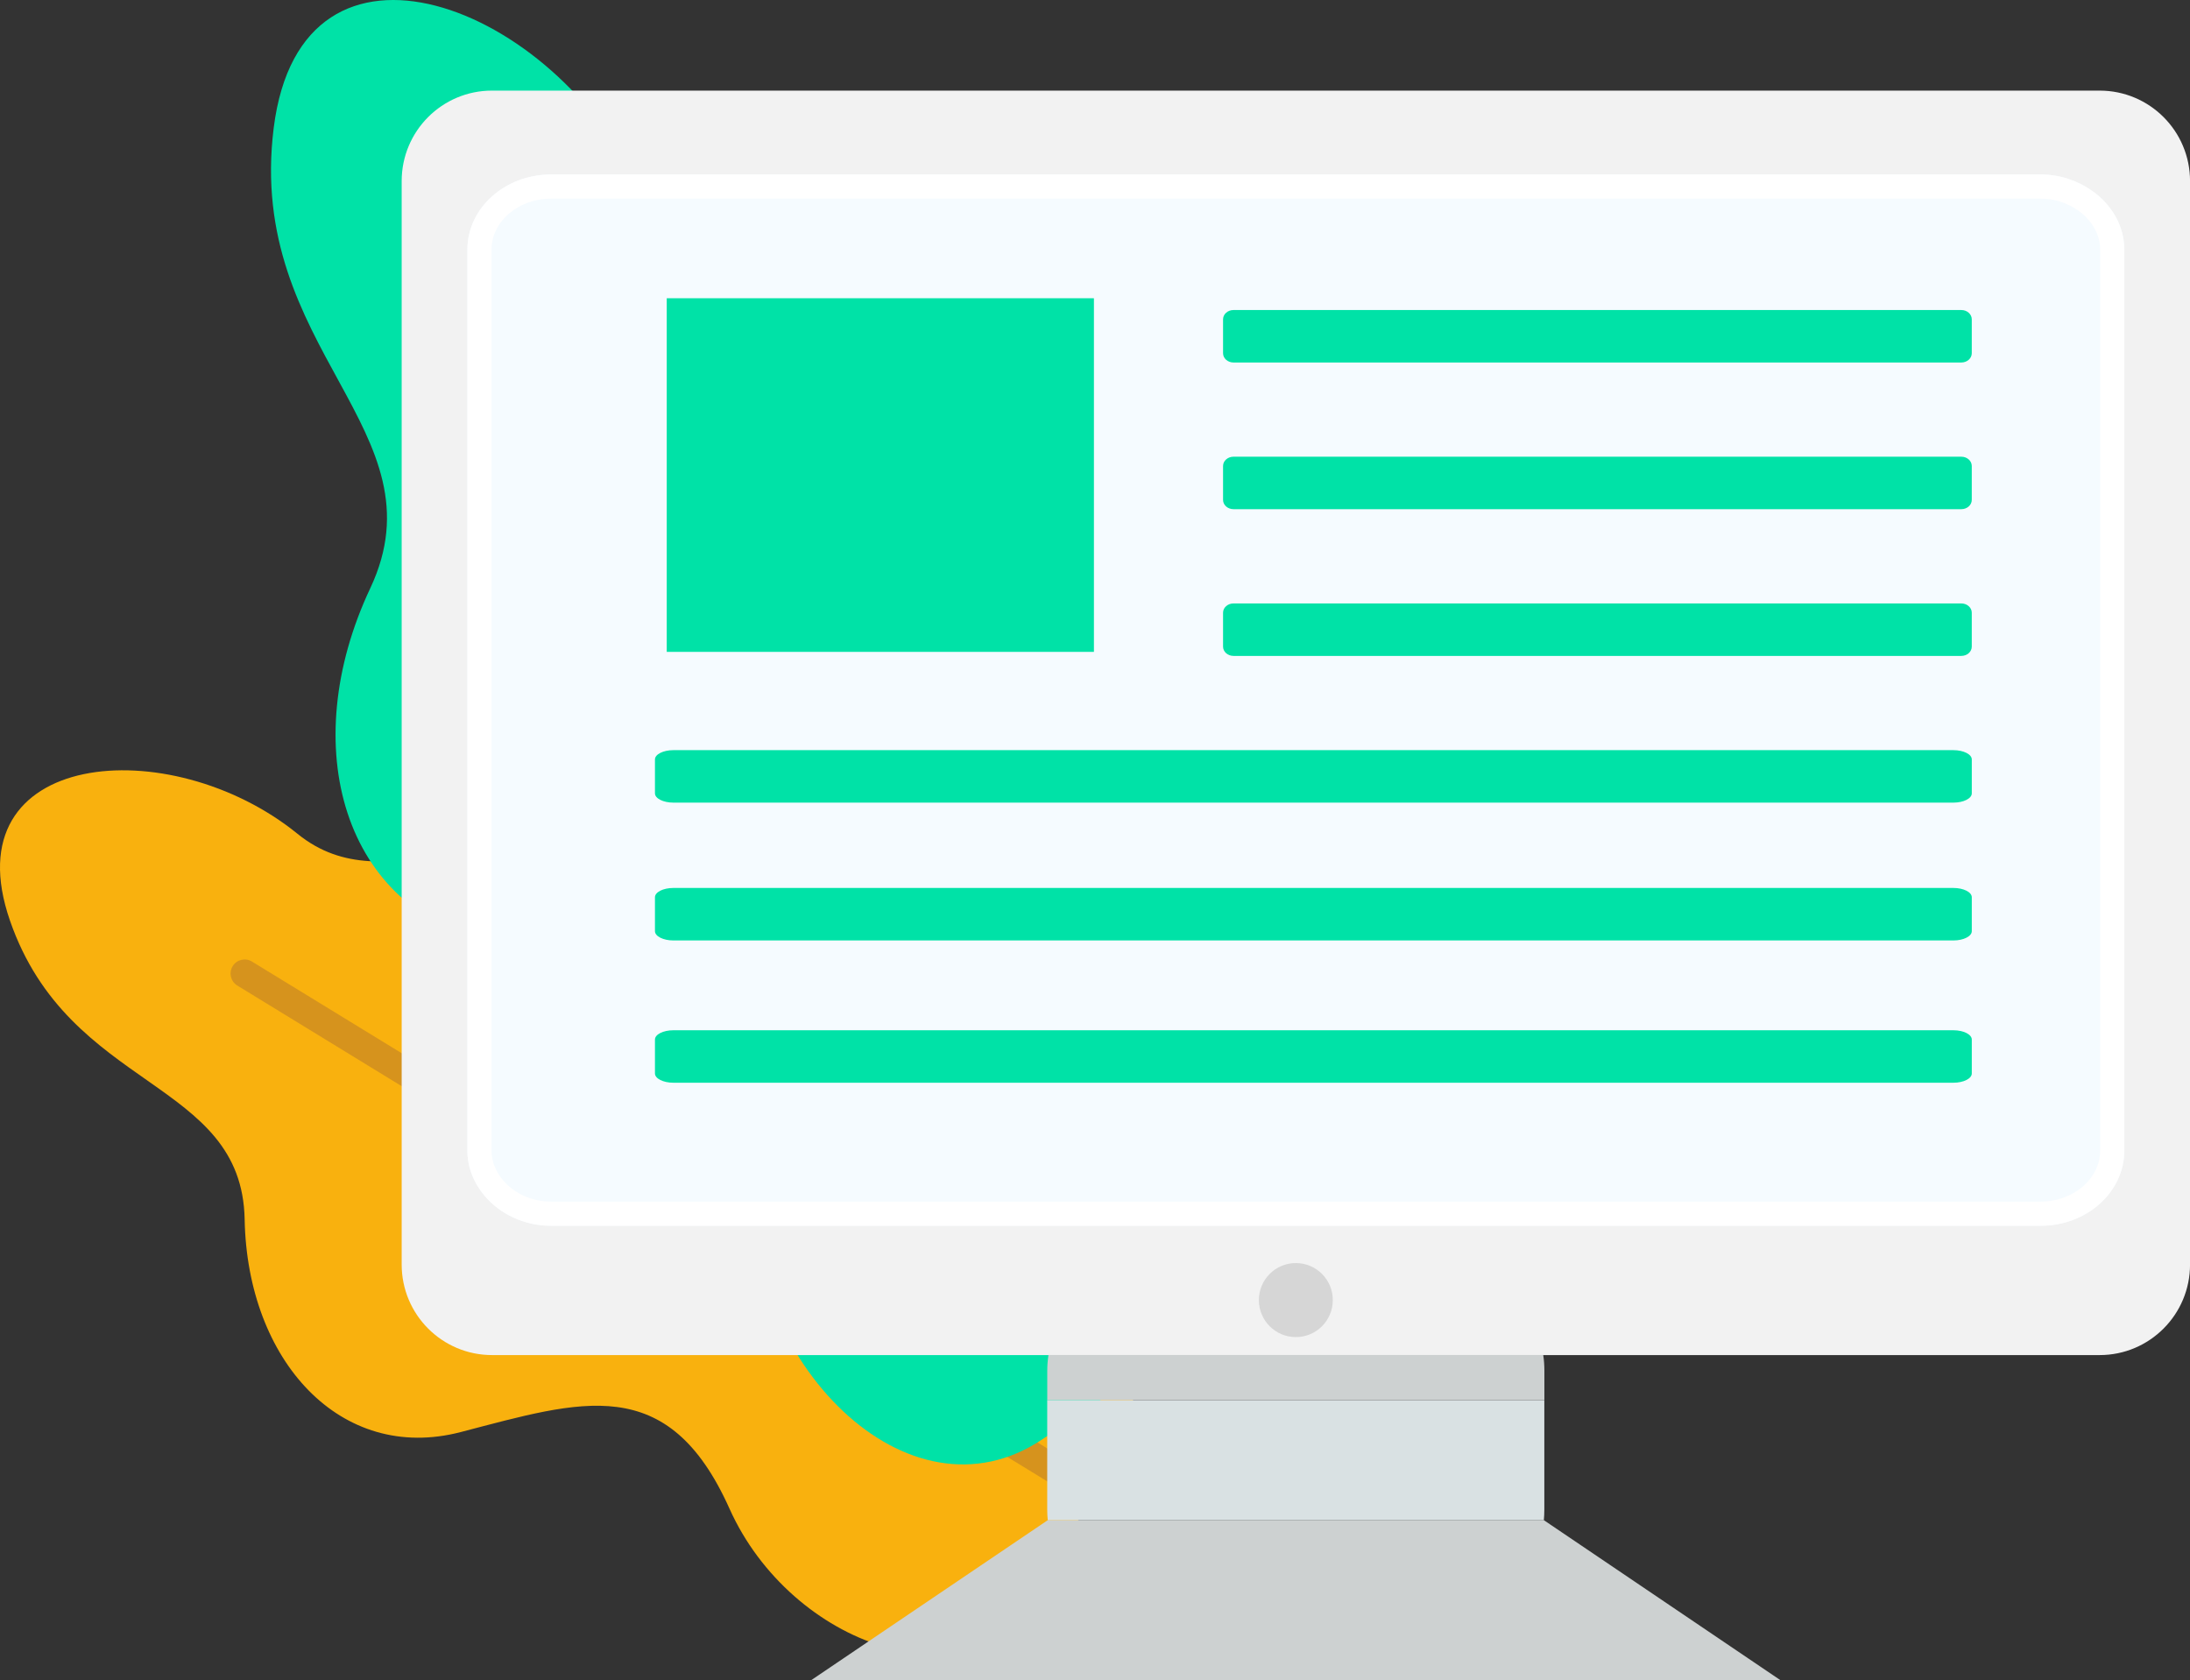 <svg width="116" height="89" viewBox="0 0 116 89" fill="none" xmlns="http://www.w3.org/2000/svg">
<rect x="0" y="0" width="116" height="89" fill="#333333" stroke="none"/>
<g clip-path="url(#clip0)">
<path d="M0.528 48.767C3.668 57.831 12.818 57.133 12.959 64.6C13.097 72.065 18.031 77.518 24.402 75.862C30.776 74.204 35.372 72.629 38.639 79.917C41.905 87.204 51.428 90.493 54.871 84.468C55.729 82.97 56.655 81.345 57.56 79.751C57.806 79.316 58.055 78.882 58.297 78.454C58.353 78.356 58.409 78.257 58.465 78.159C62.107 71.748 60.442 63.544 54.458 59.246C52.035 57.507 49.189 56.596 46.056 57.676C36.244 61.05 39.38 50.875 33.266 46.905C26.224 42.33 20.62 48.116 15.758 44.169C8.993 38.679 -2.612 39.703 0.528 48.767Z" fill="#F9B10E"/>
<path d="M12.569 52.207L57.56 79.753C57.806 79.319 58.055 78.884 58.297 78.457L13.345 50.936C12.996 50.723 12.536 50.831 12.323 51.183C12.107 51.533 12.217 51.993 12.569 52.207Z" fill="#D6931D"/>
<path d="M14.499 6.765C13.015 18.548 23.548 22.801 19.611 31.163C15.674 39.522 18.16 48.281 26.135 49.945C34.113 51.61 40.076 52.388 39.708 62.269C39.337 72.147 48.101 81.03 55.22 76.238C56.993 75.047 58.911 73.753 60.787 72.483C61.301 72.136 61.812 71.79 62.314 71.45C62.431 71.372 62.548 71.293 62.663 71.215C70.216 66.106 72.866 56.088 68.582 48.032C66.847 44.77 64.187 42.194 60.121 41.67C47.385 40.022 56.439 30.456 51.834 22.693C46.529 13.748 37.14 17.088 33.911 10.036C29.418 0.225 15.983 -5.016 14.499 6.765Z" fill="#00E2A7"/>
<path d="M25.971 17.198L60.787 72.483C61.301 72.136 61.812 71.79 62.314 71.45L27.53 16.214C27.258 15.784 26.691 15.653 26.259 15.925C25.83 16.198 25.701 16.766 25.971 17.198Z" fill="#00B98E"/>
<path d="M81.777 80.53V80.528H68.638H55.499L42.974 89H68.638H94.299L81.777 80.53Z" fill="#CDD1D1"/>
<path d="M21.276 9.592V66.986C21.276 69.637 23.419 71.783 26.065 71.783H55.534H68.64H81.744H111.214C113.857 71.783 116.002 69.637 116.002 66.986V9.592C116.002 6.944 113.859 4.8 111.214 4.8H68.638H26.062C23.419 4.797 21.276 6.944 21.276 9.592Z" fill="#F2F2F2"/>
<path d="M110.808 10.104C110.053 9.571 109.12 9.242 108.086 9.242H68.638H29.191C26.74 9.242 24.756 11.027 24.756 13.227V60.949C24.756 61.86 25.11 62.689 25.68 63.36C26.491 64.309 27.755 64.934 29.191 64.934H68.638H108.086C110.536 64.934 112.52 63.151 112.52 60.949V13.227C112.52 11.954 111.845 10.834 110.808 10.104Z" fill="#F5FBFF"/>
<path d="M70.596 68.869C70.596 69.952 69.722 70.83 68.638 70.83C67.555 70.83 66.68 69.952 66.68 68.869C66.68 67.787 67.557 66.909 68.638 66.909C69.722 66.909 70.596 67.787 70.596 68.869Z" fill="#D6D6D6"/>
<path d="M81.803 72.615C81.803 72.328 81.784 72.049 81.742 71.779H68.638H55.535C55.495 72.049 55.471 72.328 55.471 72.615V74.171H81.803V72.615Z" fill="#CDD1D1"/>
<path d="M55.469 74.174V79.971C55.469 80.162 55.48 80.345 55.497 80.53H68.636H81.775C81.791 80.345 81.8 80.162 81.8 79.971V74.174H55.469Z" fill="#D9E1E3"/>
<path d="M108.086 10.522C108.803 10.522 109.49 10.738 110.072 11.149C110.815 11.673 111.242 12.431 111.242 13.227V60.949C111.242 62.44 109.826 63.654 108.083 63.654H68.638H29.191C28.189 63.654 27.263 63.243 26.653 62.532C26.369 62.198 26.034 61.656 26.034 60.949V13.227C26.034 11.736 27.451 10.522 29.191 10.522H68.638H108.086ZM108.086 9.242H68.638H29.191C26.74 9.242 24.756 11.027 24.756 13.227V60.949C24.756 61.86 25.11 62.689 25.68 63.36C26.491 64.309 27.755 64.934 29.191 64.934H68.638H108.086C110.536 64.934 112.52 63.151 112.52 60.949V13.227C112.52 11.954 111.845 10.834 110.808 10.104C110.053 9.573 109.117 9.242 108.086 9.242Z" fill="white"/>
<path d="M104.442 42.027C104.442 42.297 104.005 42.518 103.468 42.518H35.667C35.13 42.518 34.692 42.297 34.692 42.027V40.229C34.692 39.959 35.128 39.738 35.667 39.738H103.468C104.005 39.738 104.442 39.959 104.442 40.229V42.027Z" fill="#00E2A7"/>
<path d="M104.442 49.328C104.442 49.598 104.005 49.819 103.468 49.819H35.667C35.13 49.819 34.692 49.598 34.692 49.328V47.529C34.692 47.259 35.128 47.038 35.667 47.038H103.468C104.005 47.038 104.442 47.259 104.442 47.529V49.328Z" fill="#00E2A7"/>
<path d="M104.442 56.865C104.442 57.136 104.005 57.356 103.468 57.356H35.667C35.13 57.356 34.692 57.136 34.692 56.865V55.067C34.692 54.797 35.128 54.576 35.667 54.576H103.468C104.005 54.576 104.442 54.797 104.442 55.067V56.865Z" fill="#00E2A7"/>
<path d="M104.441 18.713C104.441 18.983 104.193 19.203 103.888 19.203H65.336C65.031 19.203 64.783 18.983 64.783 18.713V16.914C64.783 16.644 65.031 16.423 65.336 16.423H103.888C104.193 16.423 104.441 16.644 104.441 16.914V18.713Z" fill="#00E2A7"/>
<path d="M104.441 26.483C104.441 26.753 104.193 26.973 103.888 26.973H65.336C65.031 26.973 64.783 26.753 64.783 26.483V24.684C64.783 24.414 65.031 24.193 65.336 24.193H103.888C104.193 24.193 104.441 24.414 104.441 24.684V26.483Z" fill="#00E2A7"/>
<path d="M104.441 34.255C104.441 34.525 104.193 34.746 103.888 34.746H65.336C65.031 34.746 64.783 34.525 64.783 34.255V32.456C64.783 32.186 65.031 31.966 65.336 31.966H103.888C104.193 31.966 104.441 32.186 104.441 32.456V34.255Z" fill="#00E2A7"/>
<path d="M57.943 15.799H35.316V34.532H57.943V15.799Z" fill="#00E2A7"/>
</g>
<defs>
<clipPath id="clip0">
<rect width="116" height="89" fill="white"/>
</clipPath>
</defs>
</svg>
